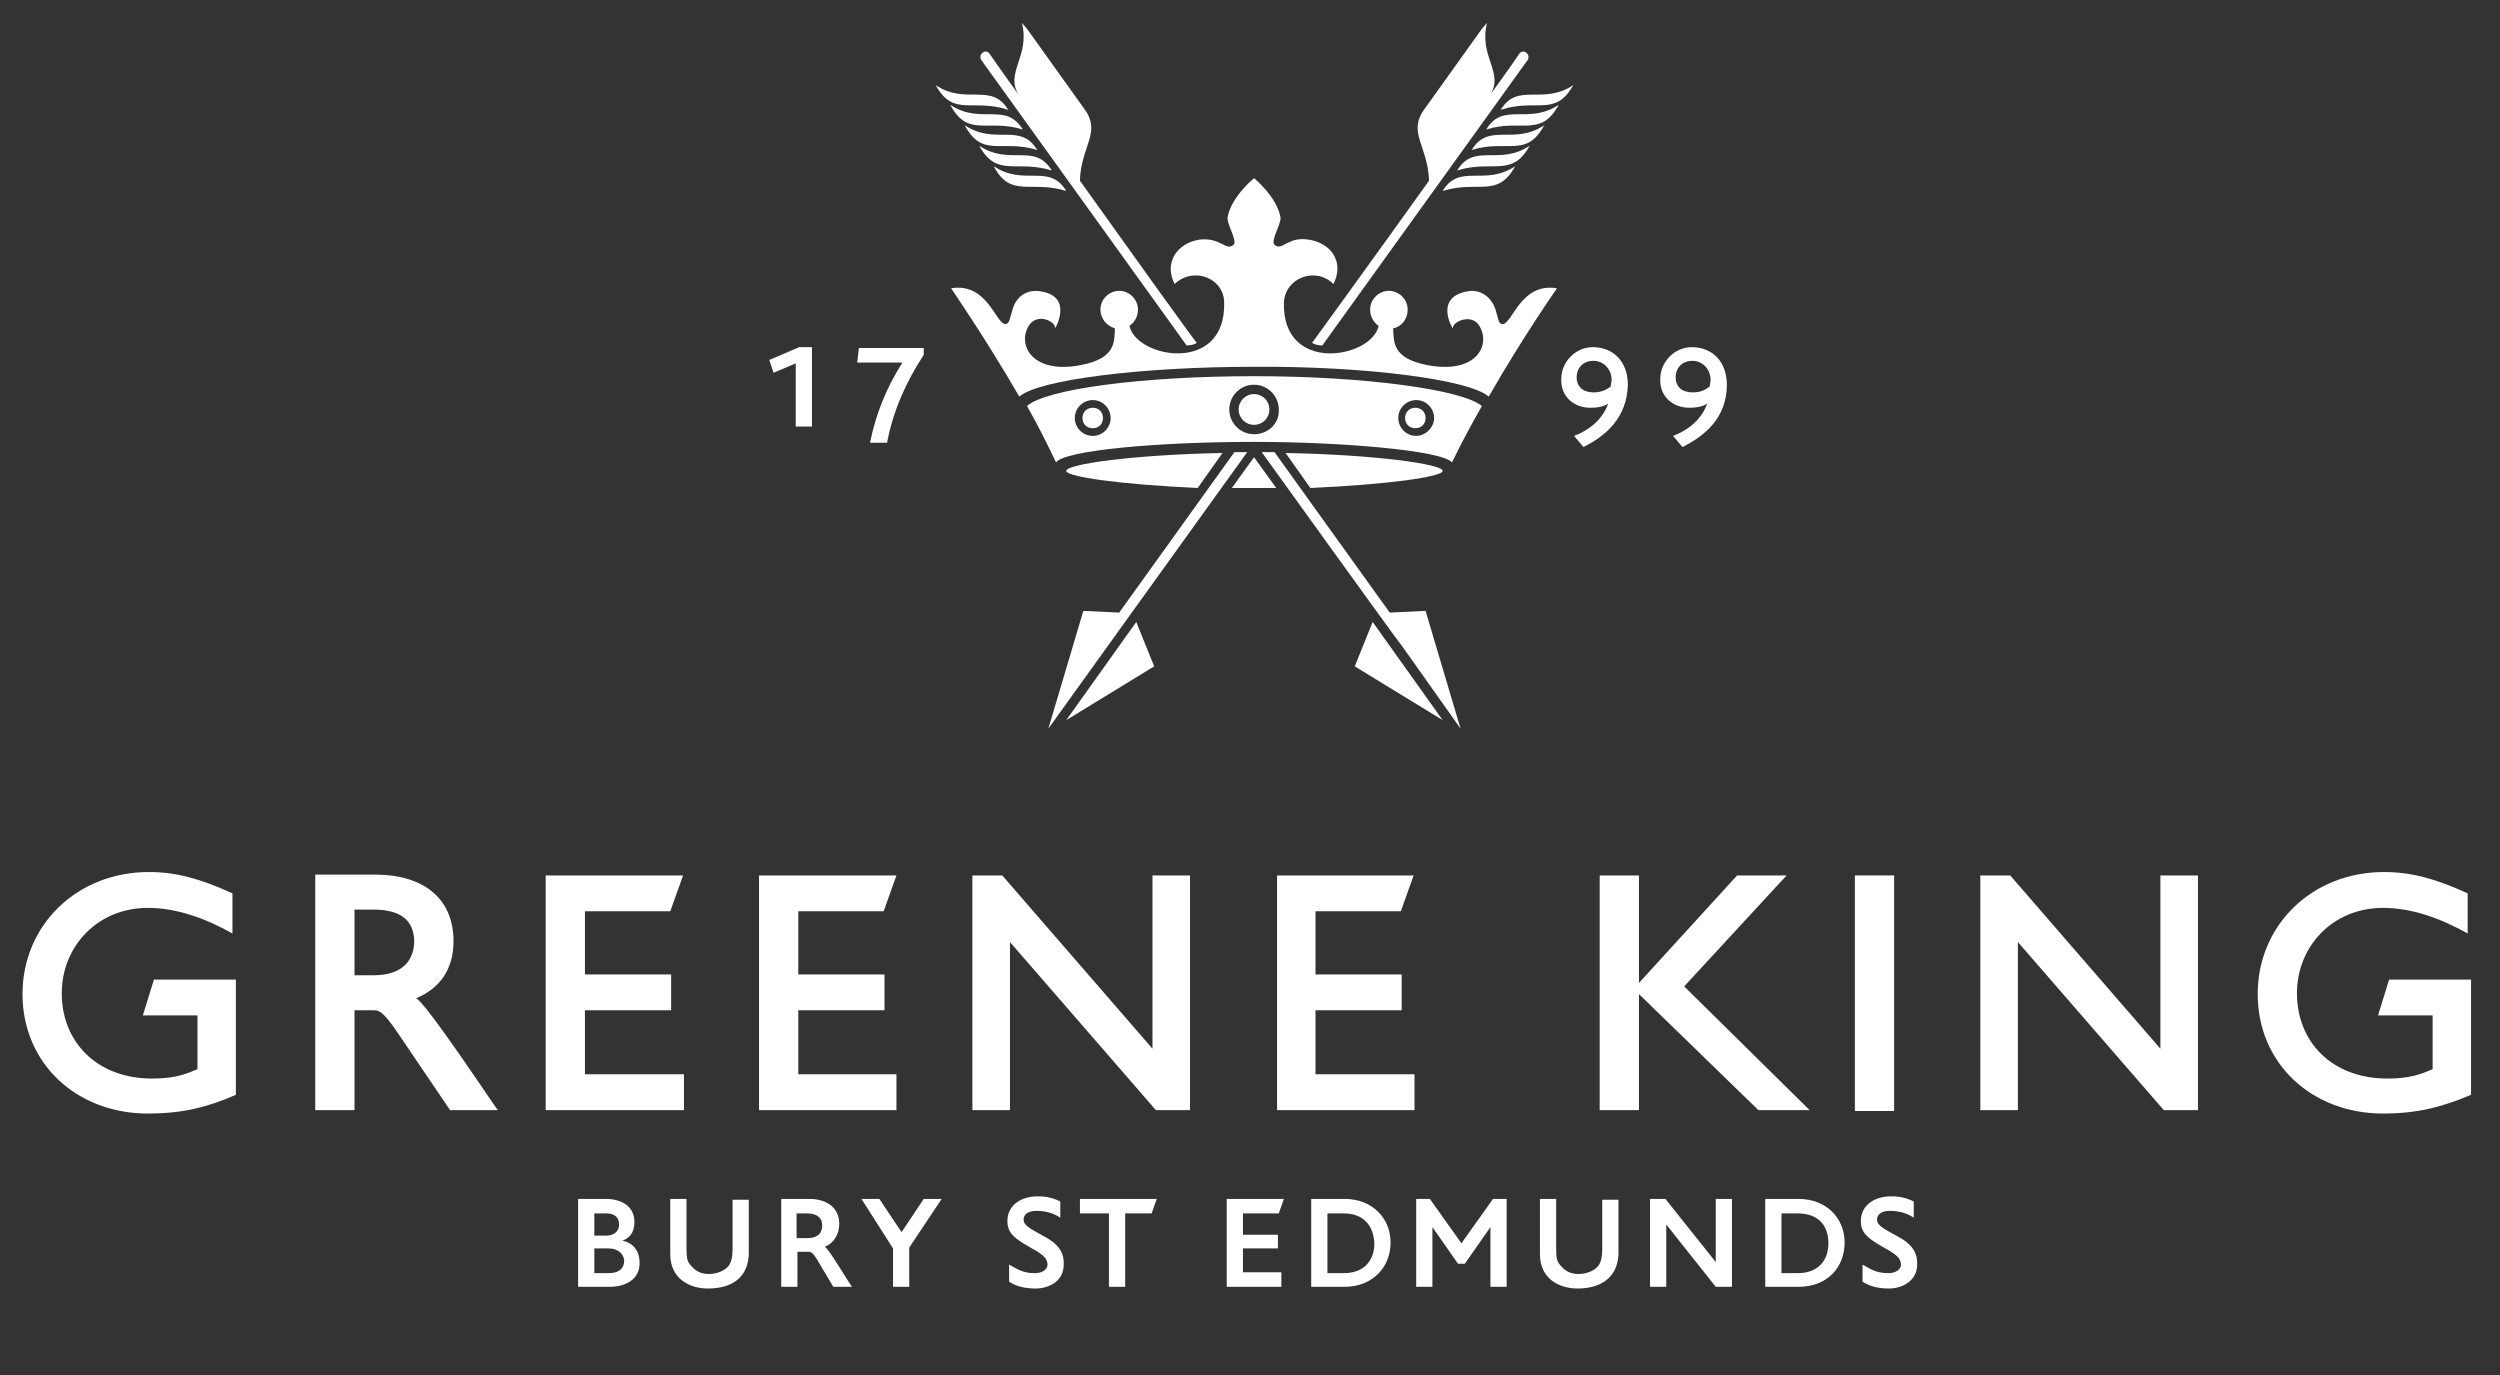 <?xml version="1.0" encoding="UTF-8" standalone="no"?> <svg xmlns="http://www.w3.org/2000/svg" xmlns:xlink="http://www.w3.org/1999/xlink" xmlns:serif="http://www.serif.com/" width="100%" height="100%" viewBox="0 0 100 55" version="1.1" xml:space="preserve" style="fill-rule:evenodd;clip-rule:evenodd;stroke-linejoin:round;stroke-miterlimit:2;"><rect x="0" y="0" width="100" height="55" fill="#333333" stroke="none"/> <g transform="matrix(0.33,0,0,0.33,0.559,0.914)"> <path d="M16.241,132.207C7.552,132.207 1.034,126.103 1.034,117.724C1.034,109.345 7.655,102.931 16.345,102.931C19.655,102.931 22.655,103.759 26.483,105.517L26.483,110.379C23.172,108.517 19.655,107.276 16.241,107.276C10.034,107.276 5.793,112.034 5.793,117.621C5.793,123.517 10.034,127.966 16.759,127.966C19.655,127.966 21,127.345 22.241,126.828L22.241,120.31L15.621,120.31L16.966,115.966L26.897,115.966L26.897,129.931C23.379,131.483 20.276,132.207 16.241,132.207" style="fill:white;fill-rule:nonzero;"></path> </g> <g transform="matrix(0.33,0,0,0.33,0.559,0.914)"> <path d="M52.862,131.793L46.345,122.172C44.897,120.103 44.379,119.69 43.655,119.69L41.276,119.69L41.276,131.793L36.517,131.793L36.517,103.241L43.759,103.241C49.655,103.241 53.276,106.138 53.276,111.31C53.276,114.621 51.724,117 48.724,118.241C49.759,118.448 58.552,131.793 58.655,131.793L52.862,131.793ZM43.552,107.483L41.276,107.483L41.276,115.448L43.552,115.448C47.379,115.448 48.517,113.379 48.517,111.207C48.414,108.931 47.069,107.483 43.552,107.483" style="fill:white;fill-rule:nonzero;"></path> </g> <g transform="matrix(0.33,0,0,0.33,0.559,0.914)"> <path d="M64.448,131.793L64.448,103.345L81.103,103.345L79.552,107.69L69.207,107.69L69.207,115.345L79.655,115.345L79.655,119.69L69.207,119.69L69.207,127.448L81.207,127.448L81.207,131.793L64.448,131.793Z" style="fill:white;fill-rule:nonzero;"></path> </g> <g transform="matrix(0.33,0,0,0.33,0.559,0.914)"> <path d="M90.31,131.793L90.31,103.345L106.966,103.345L105.414,107.69L95.069,107.69L95.069,115.345L105.517,115.345L105.517,119.69L95.069,119.69L95.069,127.448L106.966,127.448L106.966,131.793L90.31,131.793Z" style="fill:white;fill-rule:nonzero;"></path> </g> <g transform="matrix(0.33,0,0,0.33,0.559,0.914)"> <path d="M138.414,131.793L120.724,111.414L120.724,131.793L116.172,131.793L116.172,103.345L119.793,103.345L138,124.345L138,103.345L142.552,103.345L142.552,131.793L138.414,131.793Z" style="fill:white;fill-rule:nonzero;"></path> </g> <g transform="matrix(0.33,0,0,0.33,0.559,0.914)"> <path d="M153.103,131.793L153.103,103.345L169.655,103.345L168.103,107.69L157.759,107.69L157.759,115.345L168.207,115.345L168.207,119.69L157.759,119.69L157.759,127.448L169.759,127.448L169.759,131.793L153.103,131.793Z" style="fill:white;fill-rule:nonzero;"></path> </g> <g transform="matrix(0.33,0,0,0.33,0.559,0.914)"> <path d="M211.448,131.793L196.966,117.724L196.966,131.793L192.207,131.793L192.207,103.345L196.966,103.345L196.966,116.379L208.862,103.345L214.862,103.345L202.448,116.793L217.655,131.793L211.448,131.793Z" style="fill:white;fill-rule:nonzero;"></path> </g> <g transform="matrix(0.33,0,0,0.33,0.559,0.914)"> <rect x="223.138" y="103.345" width="4.759" height="28.552" style="fill:white;"></rect> </g> <g transform="matrix(0.33,0,0,0.33,0.559,0.914)"> <path d="M260.586,131.793L242.897,111.414L242.897,131.793L238.345,131.793L238.345,103.345L241.966,103.345L260.172,124.345L260.172,103.345L264.724,103.345L264.724,131.793L260.586,131.793Z" style="fill:white;fill-rule:nonzero;"></path> </g> <g transform="matrix(0.33,0,0,0.33,0.559,0.914)"> <path d="M287.172,132.207C278.483,132.207 271.966,126.103 271.966,117.724C271.966,109.345 278.586,102.931 287.276,102.931C290.586,102.931 293.586,103.759 297.414,105.517L297.414,110.379C294.103,108.517 290.586,107.276 287.172,107.276C280.966,107.276 276.724,112.034 276.724,117.621C276.724,123.517 280.966,127.966 287.69,127.966C290.586,127.966 291.931,127.345 293.172,126.828L293.172,120.31L286.552,120.31L287.897,115.966L297.828,115.966L297.828,129.931C294.207,131.483 291.103,132.207 287.172,132.207" style="fill:white;fill-rule:nonzero;"></path> </g> <g transform="matrix(0.33,0,0,0.33,0.559,0.914)"> <path d="M72.207,153.207L68.379,153.207L68.379,142.552L71.69,142.552C73.966,142.552 75.207,143.69 75.207,145.345C75.207,146.793 74.483,147.31 73.759,147.621C75.31,147.931 75.828,149.172 75.828,150.207C75.931,152.172 74.276,153.207 72.207,153.207M71.793,144.31L70.345,144.31L70.345,147L71.793,147C72.724,147 73.345,146.483 73.345,145.655C73.345,144.724 72.724,144.31 71.793,144.31M72,148.552L70.345,148.552L70.345,151.552L72,151.552C73.552,151.552 73.966,150.828 73.966,150C73.862,149.172 73.241,148.552 72,148.552" style="fill:white;fill-rule:nonzero;"></path> </g> <g transform="matrix(0.33,0,0,0.33,0.559,0.914)"> <path d="M84.103,153.414C81.828,153.414 79.552,152.172 79.552,149.276L79.552,142.552L81.517,142.552L81.517,148.552C81.517,149.793 81.621,150.207 82.138,150.724C82.655,151.345 83.379,151.655 84.207,151.655C85.241,151.655 86.069,151.241 86.483,150.828C87,150.31 87.103,149.483 87.103,148.552L87.103,142.655L89.069,142.655L89.069,149.276C88.966,151.759 87.414,153.414 84.103,153.414" style="fill:white;fill-rule:nonzero;"></path> </g> <g transform="matrix(0.33,0,0,0.33,0.559,0.914)"> <path d="M99.31,153.207L97.345,149.897C96.828,149.069 96.621,148.966 96.31,148.966L94.966,148.966L94.966,153.207L93,153.207L93,142.552L96.414,142.552C98.586,142.552 100.034,143.69 100.034,145.552C100.034,146.793 99.414,147.931 98.276,148.345C98.69,148.448 101.483,153.207 101.586,153.207L99.31,153.207ZM96.103,144.31L94.862,144.31L94.862,147.31L96.103,147.31C97.552,147.31 97.966,146.586 97.966,145.759C97.966,144.931 97.448,144.31 96.103,144.31" style="fill:white;fill-rule:nonzero;"></path> </g> <g transform="matrix(0.33,0,0,0.33,0.559,0.914)"> <path d="M108.517,148.448L108.517,153.207L106.552,153.207L106.552,148.552L102.724,142.552L104.897,142.552L107.586,146.586L110.276,142.552L112.448,142.552L108.517,148.448Z" style="fill:white;fill-rule:nonzero;"></path> </g> <g transform="matrix(0.33,0,0,0.33,0.559,0.914)"> <path d="M123.828,153.414C122.69,153.414 121.552,153.207 120.621,152.586L120.621,150.517C121.552,151.034 122.276,151.552 123.724,151.552C124.759,151.552 125.276,151.034 125.276,150.517C125.276,149.586 124.345,149.172 123.931,148.862C121.552,147.517 120.414,146.897 120.414,145.241C120.414,143.172 122.276,142.241 124.034,142.241C124.552,142.241 125.586,142.241 126.828,142.862L126.828,144.828C126.207,144.414 125.276,144 123.931,144C122.586,144 122.379,144.724 122.379,145.034C122.379,145.759 123,146.069 125.069,147.207C126.931,148.241 127.241,149.379 127.241,150.31C127.345,152.586 125.379,153.414 123.828,153.414" style="fill:white;fill-rule:nonzero;"></path> </g> <g transform="matrix(0.33,0,0,0.33,0.559,0.914)"> <path d="M137.897,144.31L134.69,144.31L134.69,153.207L132.724,153.207L132.724,144.31L129.207,144.31L129.207,142.552L138.517,142.552L137.897,144.31Z" style="fill:white;fill-rule:nonzero;"></path> </g> <g transform="matrix(0.33,0,0,0.33,0.559,0.914)"> <path d="M153.31,144.31L148.966,144.31L148.966,146.897L153.207,146.897L153.207,148.552L148.966,148.552L148.966,151.448L153.621,151.448L153.621,153.207L147,153.207L147,142.552L153.931,142.552L153.31,144.31Z" style="fill:white;fill-rule:nonzero;"></path> </g> <g transform="matrix(0.33,0,0,0.33,0.559,0.914)"> <path d="M161.276,153.207L157.241,153.207L157.241,142.552L161.276,142.552C164.69,142.552 166.862,144.931 166.862,147.828C166.862,150.828 164.69,153.207 161.276,153.207M161.172,144.31L159.207,144.31L159.207,151.552L161.172,151.552C163.759,151.552 164.897,149.897 164.897,147.931C164.793,145.862 163.655,144.31 161.172,144.31" style="fill:white;fill-rule:nonzero;"></path> </g> <g transform="matrix(0.33,0,0,0.33,0.559,0.914)"> <path d="M178.966,153.207L178.966,145.966L175.862,150.414L175.034,150.414L171.931,145.966L171.931,153.207L169.966,153.207L169.966,142.552L171.621,142.552L175.448,147.931L179.276,142.552L180.931,142.552L180.931,153.207L178.966,153.207Z" style="fill:white;fill-rule:nonzero;"></path> </g> <g transform="matrix(0.33,0,0,0.33,0.559,0.914)"> <path d="M189.517,153.414C187.241,153.414 184.966,152.172 184.966,149.276L184.966,142.552L186.931,142.552L186.931,148.552C186.931,149.793 187.034,150.207 187.552,150.724C188.069,151.345 188.793,151.655 189.621,151.655C190.655,151.655 191.483,151.241 191.897,150.828C192.414,150.31 192.517,149.483 192.517,148.552L192.517,142.655L194.483,142.655L194.483,149.276C194.379,151.759 192.724,153.414 189.517,153.414" style="fill:white;fill-rule:nonzero;"></path> </g> <g transform="matrix(0.33,0,0,0.33,0.559,0.914)"> <path d="M206.276,153.207L200.276,145.655L200.276,153.207L198.31,153.207L198.31,142.552L200.172,142.552L206.276,150.207L206.276,142.552L208.241,142.552L208.241,153.207L206.276,153.207Z" style="fill:white;fill-rule:nonzero;"></path> </g> <g transform="matrix(0.33,0,0,0.33,0.559,0.914)"> <path d="M216.31,153.207L212.276,153.207L212.276,142.552L216.31,142.552C219.724,142.552 221.897,144.931 221.897,147.828C221.897,150.828 219.828,153.207 216.31,153.207M216.207,144.31L214.241,144.31L214.241,151.552L216.207,151.552C218.793,151.552 219.931,149.897 219.931,147.931C219.931,145.862 218.793,144.31 216.207,144.31" style="fill:white;fill-rule:nonzero;"></path> </g> <g transform="matrix(0.33,0,0,0.33,0.559,0.914)"> <path d="M227.276,153.414C226.138,153.414 225,153.207 224.069,152.586L224.069,150.517C225,151.034 225.724,151.552 227.172,151.552C228.207,151.552 228.724,151.034 228.724,150.517C228.724,149.586 227.793,149.172 227.379,148.862C225,147.517 223.862,146.897 223.862,145.241C223.862,143.172 225.724,142.241 227.483,142.241C228,142.241 229.034,142.241 230.276,142.862L230.276,144.828C229.655,144.414 228.724,144 227.379,144C226.034,144 225.828,144.724 225.828,145.034C225.828,145.759 226.448,146.069 228.517,147.207C230.379,148.241 230.69,149.379 230.69,150.31C230.793,152.586 228.724,153.414 227.276,153.414" style="fill:white;fill-rule:nonzero;"></path> </g> <g transform="matrix(0.33,0,0,0.33,0.559,0.914)"> <path d="M105.828,50.897L103.759,50.897C104.483,47.379 105.724,44.276 107.69,41.172L102.207,41.172L102.414,39.414L110.276,39.414L110.276,40.241C108.103,43.552 106.552,47.069 105.828,50.897" style="fill:white;fill-rule:nonzero;"></path> </g> <g transform="matrix(0.33,0,0,0.33,0.559,0.914)"> <path d="M111.724,7.552C115.448,10.034 118.448,7.138 120.517,10.552C116.172,9.103 113.897,11.483 111.724,7.552" style="fill:white;fill-rule:nonzero;"></path> </g> <g transform="matrix(0.33,0,0,0.33,0.559,0.914)"> <path d="M118.759,17.379C122.483,19.862 125.483,16.966 127.552,20.379C123.207,19.034 120.828,21.31 118.759,17.379" style="fill:white;fill-rule:nonzero;"></path> </g> <g transform="matrix(0.33,0,0,0.33,0.559,0.914)"> <path d="M113.483,9.931C117.207,12.414 120.207,9.517 122.276,12.931C117.931,11.586 115.655,13.966 113.483,9.931" style="fill:white;fill-rule:nonzero;"></path> </g> <g transform="matrix(0.33,0,0,0.33,0.559,0.914)"> <path d="M115.241,12.414C118.966,14.897 121.966,12 124.034,15.414C119.69,14.069 117.414,16.448 115.241,12.414" style="fill:white;fill-rule:nonzero;"></path> </g> <g transform="matrix(0.33,0,0,0.33,0.559,0.914)"> <path d="M117,14.897C120.724,17.379 123.724,14.483 125.793,17.897C121.448,16.552 119.172,18.828 117,14.897" style="fill:white;fill-rule:nonzero;"></path> </g> <g transform="matrix(0.33,0,0,0.33,0.559,0.914)"> <path d="M129.207,19.138C129.31,15 131.793,13.345 129.828,10.552L122.793,0.724C122.586,0.517 122.379,0.207 122.172,-0C123.207,4.034 120.103,6 121.759,8.69C119.586,5.69 118.241,3.724 118.241,3.724C118.034,3.414 117.621,3.414 117.414,3.621C117.103,3.828 117.103,4.241 117.207,4.448L142.138,39.103C142.552,39.103 143.069,39 143.379,38.793C143.276,38.793 135.931,28.552 129.207,19.138" style="fill:white;fill-rule:nonzero;"></path> </g> <g transform="matrix(0.33,0,0,0.33,0.559,0.914)"> <path d="M189,7.552C185.276,10.034 182.276,7.138 180.207,10.552C184.448,9.103 186.828,11.483 189,7.552" style="fill:white;fill-rule:nonzero;"></path> </g> <g transform="matrix(0.33,0,0,0.33,0.559,0.914)"> <path d="M181.966,17.379C178.241,19.862 175.241,16.966 173.172,20.379C177.517,19.034 179.793,21.31 181.966,17.379" style="fill:white;fill-rule:nonzero;"></path> </g> <g transform="matrix(0.33,0,0,0.33,0.559,0.914)"> <path d="M187.241,9.931C183.517,12.414 180.517,9.517 178.448,12.931C182.69,11.586 185.069,13.966 187.241,9.931" style="fill:white;fill-rule:nonzero;"></path> </g> <g transform="matrix(0.33,0,0,0.33,0.559,0.914)"> <path d="M185.483,12.414C181.759,14.897 178.759,12 176.69,15.414C180.931,14.069 183.31,16.448 185.483,12.414" style="fill:white;fill-rule:nonzero;"></path> </g> <g transform="matrix(0.33,0,0,0.33,0.559,0.914)"> <path d="M183.724,14.897C180,17.379 177,14.483 174.931,17.897C179.172,16.552 181.552,18.828 183.724,14.897" style="fill:white;fill-rule:nonzero;"></path> </g> <g transform="matrix(0.33,0,0,0.33,0.559,0.914)"> <path d="M171.517,19.138C171.414,15 168.931,13.345 170.897,10.552L177.931,0.724C178.138,0.517 178.345,0.207 178.552,-0C177.517,4.034 180.621,6 178.966,8.69C181.138,5.69 182.483,3.724 182.483,3.724C182.69,3.414 183.103,3.414 183.31,3.621C183.621,3.828 183.621,4.241 183.517,4.448L158.586,39.103C158.172,39.103 157.655,39 157.345,38.793C157.345,38.793 164.793,28.552 171.517,19.138" style="fill:white;fill-rule:nonzero;"></path> </g> <g transform="matrix(0.33,0,0,0.33,0.559,0.914)"> <path d="M152.172,46.862C152.172,47.897 151.345,48.724 150.31,48.724C149.276,48.724 148.448,47.897 148.448,46.862C148.448,45.828 149.276,45 150.31,45C151.345,45 152.172,45.828 152.172,46.862" style="fill:white;fill-rule:nonzero;"></path> </g> <g transform="matrix(0.33,0,0,0.33,0.559,0.914)"> <path d="M132,47.897C132,48.621 131.483,49.138 130.759,49.138C130.034,49.138 129.517,48.621 129.517,47.897C129.517,47.172 130.034,46.655 130.759,46.655C131.483,46.655 132,47.172 132,47.897" style="fill:white;fill-rule:nonzero;"></path> </g> <g transform="matrix(0.33,0,0,0.33,0.559,0.914)"> <path d="M171.103,47.897C171.103,48.621 170.586,49.138 169.862,49.138C169.138,49.138 168.621,48.621 168.621,47.897C168.621,47.172 169.138,46.655 169.862,46.655C170.586,46.655 171.103,47.172 171.103,47.897" style="fill:white;fill-rule:nonzero;"></path> </g> <g transform="matrix(0.33,0,0,0.33,0.559,0.914)"> <path d="M150.31,42.828C136.862,42.828 125.069,44.379 122.793,46.448C124.034,48.621 125.276,51.103 126.31,53.276C127.345,51.828 138.517,50.793 150.31,50.793C160.966,50.793 173.069,51.828 174.31,53.276C175.345,51.103 176.69,48.621 177.931,46.448C175.655,44.483 163.862,42.828 150.31,42.828M130.759,50.069C129.517,50.069 128.586,49.034 128.586,47.897C128.586,46.655 129.621,45.724 130.759,45.724C132,45.724 132.931,46.759 132.931,47.897C132.931,49.034 132,50.069 130.759,50.069M150.31,49.862C148.655,49.862 147.31,48.517 147.31,46.862C147.31,45.207 148.655,43.862 150.31,43.862C151.966,43.862 153.31,45.207 153.31,46.862C153.414,48.517 152.069,49.862 150.31,49.862M169.966,50.069C168.724,50.069 167.793,49.034 167.793,47.897C167.793,46.655 168.828,45.724 169.966,45.724C171.207,45.724 172.138,46.759 172.138,47.897C172.138,49.034 171.103,50.069 169.966,50.069" style="fill:white;fill-rule:nonzero;"></path> </g> <g transform="matrix(0.33,0,0,0.33,0.559,0.914)"> <path d="M178.759,45.31C182.897,38.069 187.034,32.172 187.034,32.172C182.586,31.448 181.655,36.517 180.414,36.517C179.897,36.517 179.897,35.69 179.586,34.759C179.069,33.207 177.724,32.172 175.966,32.586C172.138,33.414 174.414,37.138 174.414,37.034C174.31,36.207 176.69,35.172 177.621,36.724C179.069,39.103 177.207,42.621 171.31,41.483C166.966,40.655 167.276,38.586 167.172,37.034C168.207,36.828 168.931,35.897 168.931,34.759C168.931,33.517 167.897,32.483 166.655,32.483C165.414,32.483 164.379,33.517 164.379,34.759C164.379,35.586 164.793,36.31 165.414,36.724C164.586,40.655 153.724,42.621 153.931,33.931C154.034,30.931 157.759,29.483 159.931,31.655C161.276,29.069 159.724,26.69 156.931,26.276C154.345,25.862 153.724,27.724 152.793,26.897C152.276,26.379 153.621,24.414 153.517,23.586C153.103,21.103 150.31,18.828 150.31,18.828C150.31,18.828 147.517,21.103 147.103,23.586C147,24.414 148.345,26.483 147.828,26.897C146.897,27.724 146.276,25.966 143.69,26.276C141,26.69 139.345,29.069 140.69,31.655C142.966,29.483 146.69,30.931 146.69,33.931C146.897,42.621 136.034,40.655 135.207,36.724C135.828,36.31 136.241,35.586 136.241,34.759C136.241,33.517 135.207,32.483 133.966,32.483C132.724,32.483 131.69,33.517 131.69,34.759C131.69,35.793 132.414,36.724 133.448,37.034C133.345,38.586 133.655,40.655 129.31,41.483C123.517,42.621 121.552,39.103 123,36.724C124.034,35.069 126.31,36.207 126.207,37.034C126.207,37.034 128.379,33.31 124.655,32.586C122.793,32.172 121.448,33.207 121.034,34.759C120.724,35.69 120.724,36.414 120.207,36.517C118.966,36.517 118.034,31.448 113.586,32.172C113.586,32.172 117.724,38.172 121.862,45.31C124.138,43.241 136.862,41.69 150.207,41.69C163.759,41.586 176.483,43.241 178.759,45.31" style="fill:white;fill-rule:nonzero;"></path> </g> <g transform="matrix(0.33,0,0,0.33,0.559,0.914)"> <path d="M127.552,54.31C127.552,55.034 134.276,55.966 143.483,56.379L146.483,52.138C135.724,52.345 127.552,53.483 127.552,54.31" style="fill:white;fill-rule:nonzero;"></path> </g> <g transform="matrix(0.33,0,0,0.33,0.559,0.914)"> <path d="M173.172,54.31C173.172,53.483 165,52.345 154.138,52.138L157.138,56.379C166.448,55.966 173.172,55.034 173.172,54.31" style="fill:white;fill-rule:nonzero;"></path> </g> <g transform="matrix(0.33,0,0,0.33,0.559,0.914)"> <path d="M150.31,52.655L147.621,56.379L153,56.379L150.31,52.655Z" style="fill:white;fill-rule:nonzero;"></path> </g> <g transform="matrix(0.33,0,0,0.33,0.559,0.914)"> <path d="M132.517,75.621L149.483,52.034L147.931,52.034L133.966,71.483L129.621,71.276L125.379,85.552L132.517,75.621C132.414,75.621 132.517,75.621 132.517,75.621" style="fill:white;fill-rule:nonzero;"></path> </g> <g transform="matrix(0.33,0,0,0.33,0.559,0.914)"> <path d="M127.552,84.517L138.207,78L136.034,72.621L127.552,84.517Z" style="fill:white;fill-rule:nonzero;"></path> </g> <g transform="matrix(0.33,0,0,0.33,0.559,0.914)"> <path d="M168.31,75.621L175.345,85.552L171.103,71.276L166.759,71.483L152.793,52.034L151.241,52.034C151.241,52.034 168.207,75.621 168.31,75.621" style="fill:white;fill-rule:nonzero;"></path> </g> <g transform="matrix(0.33,0,0,0.33,0.559,0.914)"> <path d="M162.517,78L173.172,84.517L164.69,72.621L162.517,78Z" style="fill:white;fill-rule:nonzero;"></path> </g> <g transform="matrix(0.33,0,0,0.33,0.559,0.914)"> <path d="M190.241,51.414L189.103,50.069C190.759,49.448 192.517,48.207 193.241,46.138C192.724,46.552 191.793,46.655 191.069,46.655C189.103,46.655 187.448,45.31 187.552,43.138C187.552,41.172 189.207,39.31 191.379,39.31C193.862,39.31 195.621,41.069 195.621,43.862C195.517,47.897 192.931,50.069 190.241,51.414M191.483,40.966C190.034,40.966 189.414,42 189.414,42.931C189.414,44.172 190.241,44.793 191.483,44.793C192.517,44.793 193.138,44.379 193.552,44.069C193.552,43.862 193.655,43.552 193.655,43.138C193.552,41.793 192.517,40.966 191.483,40.966" style="fill:white;fill-rule:nonzero;"></path> </g> <g transform="matrix(0.33,0,0,0.33,0.559,0.914)"> <path d="M202.241,51.414L201.103,50.069C202.759,49.448 204.517,48.207 205.241,46.138C204.724,46.552 203.793,46.655 203.069,46.655C201.103,46.655 199.448,45.31 199.552,43.138C199.552,41.172 201.207,39.31 203.379,39.31C205.862,39.31 207.621,41.069 207.621,43.862C207.621,47.897 204.931,50.069 202.241,51.414M203.483,40.966C202.034,40.966 201.414,42 201.414,42.931C201.414,44.172 202.241,44.793 203.483,44.793C204.621,44.793 205.138,44.379 205.552,44.069C205.552,43.862 205.655,43.552 205.655,43.138C205.552,41.793 204.517,40.966 203.483,40.966" style="fill:white;fill-rule:nonzero;"></path> </g> <g transform="matrix(0.33,0,0,0.33,0.559,0.914)"> <path d="M94.759,48.931L94.759,41.276L92.069,42.414L91.552,40.862L95.172,39.31L96.724,39.31L96.724,48.931L94.759,48.931Z" style="fill:white;fill-rule:nonzero;"></path> </g> </svg> 
